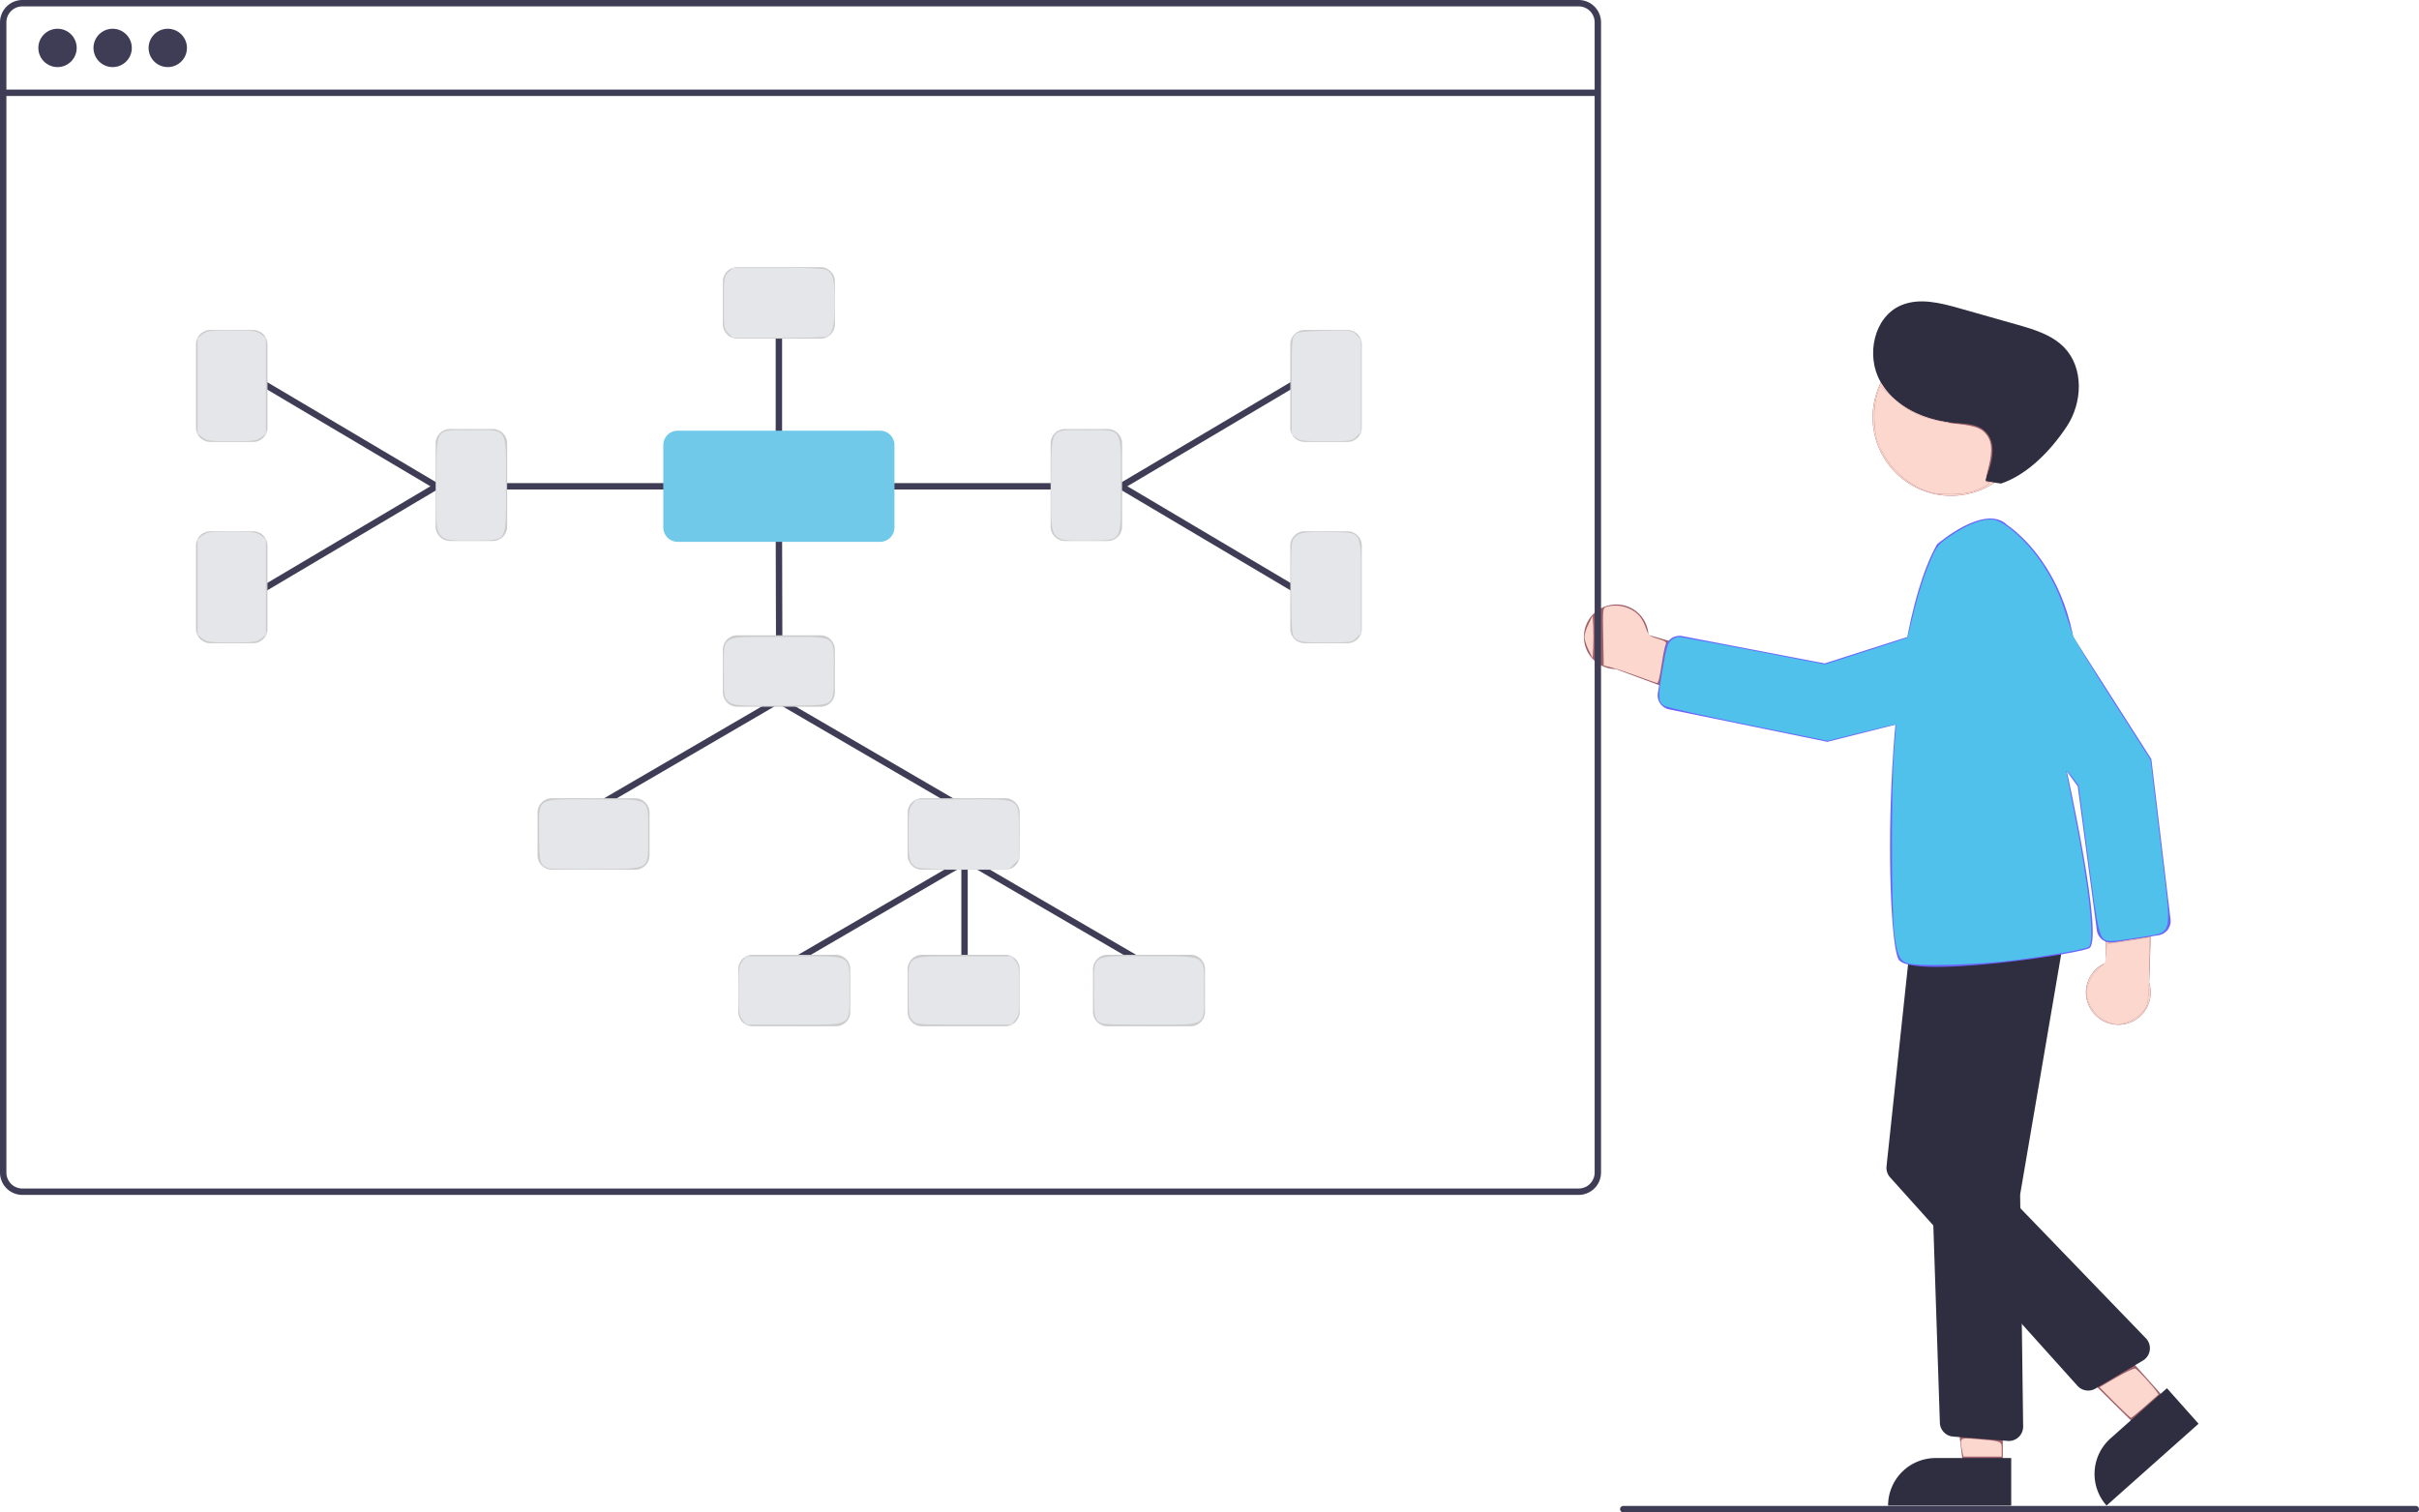 <?xml version="1.0" encoding="UTF-8" standalone="no"?>
<svg
   data-name="Layer 1"
   width="756.96"
   height="473.36"
   viewBox="0 0 756.96 473.36"
   version="1.1"
   id="svg224"
   sodipodi:docname="main_image7.svg"
   inkscape:version="1.2 (1:1.2.1+202207142221+cd75a1ee6d)"
   xmlns:inkscape="http://www.inkscape.org/namespaces/inkscape"
   xmlns:sodipodi="http://sodipodi.sourceforge.net/DTD/sodipodi-0.dtd"
   xmlns="http://www.w3.org/2000/svg"
   xmlns:svg="http://www.w3.org/2000/svg">
  <defs
     id="defs228" />
  <sodipodi:namedview
     id="namedview226"
     pagecolor="#ffffff"
     bordercolor="#000000"
     borderopacity="0.25"
     inkscape:showpageshadow="2"
     inkscape:pageopacity="0.0"
     inkscape:pagecheckerboard="0"
     inkscape:deskcolor="#d1d1d1"
     showgrid="false"
     inkscape:zoom="1"
     inkscape:cx="1053.5"
     inkscape:cy="278.5"
     inkscape:window-width="1848"
     inkscape:window-height="1016"
     inkscape:window-x="72"
     inkscape:window-y="27"
     inkscape:window-maximized="1"
     inkscape:current-layer="svg224" />
  <path
     d="M875.75,529.197a10.056,10.056,0,0,1,4.899-14.62l-1.421-35.707,15.897,9.598-1.087,32.436a10.11,10.11,0,0,1-18.287,8.292Z"
     transform="translate(-221.52 -213.32)"
     fill="#a0616a"
     id="path132" />
  <path
     d="M896.967,506.049l-14.132,2.258a4.5,4.5,0,0,1-5.17-3.851l-5.979-45.029-29.545-40.432a13.579,13.579,0,0,1,3.653-19.453l-.001-0a13.579,13.579,0,0,1,18.754,4.13l30.174,47.218,6.006,50.181a4.554,4.554,0,0,1,.013.965A4.486,4.486,0,0,1,896.967,506.049Z"
     transform="translate(-221.52 -213.32)"
     fill="#6c63ff"
     id="path134" />
  <polygon
     points="626.725 459.863 614.465 459.863 608.633 412.575 626.727 412.576 626.725 459.863"
     fill="#a0616a"
     id="polygon136" />
  <path
     d="M605.708,456.36h23.644a0,0,0,0,1,0,0v14.887a0,0,0,0,1,0,0H590.821a0,0,0,0,1,0,0v0A14.887,14.887,0,0,1,605.708,456.36Z"
     fill="#2f2e41"
     id="path138" />
  <polygon
     points="678.45 438.879 669.29 447.027 635.145 413.36 647.021 403.547 678.45 438.879"
     fill="#a0616a"
     id="polygon140" />
  <path
     d="M885.779,658.758h23.644a0,0,0,0,1,0,0v14.887a0,0,0,0,1,0,0H870.892a0,0,0,0,1,0,0v0A14.887,14.887,0,0,1,885.779,658.758Z"
     transform="translate(-439.24 546.751) rotate(-41.655)"
     fill="#2f2e41"
     id="path142" />
  <path
     d="M725.043,402.777a10.056,10.056,0,0,1,12.324,9.267l34.327,9.93-14.128,12.051L727.134,422.747a10.11,10.11,0,0,1-2.091-19.97Z"
     transform="translate(-221.52 -213.32)"
     fill="#a0616a"
     id="path144" />
  <circle
     cx="610.547"
     cy="130.628"
     r="24.561"
     fill="#a0616a"
     id="circle146" />
  <path
     d="M849.75,664.328,832.686,662.963a4.497,4.497,0,0,1-4.139-4.337l-4.763-143.833a4.489,4.489,0,0,1,3.876-4.605l34.02-4.747a4.5,4.5,0,0,1,5.058,5.214l-13.018,76.249a3.514,3.514,0,0,0-.05.635l.938,72.245a4.501,4.501,0,0,1-4.503,4.56C849.987,664.343,849.868,664.338,849.75,664.328Z"
     transform="translate(-221.52 -213.32)"
     fill="#2f2e41"
     id="path148" />
  <path
     d="M871.604,647.077l-58.619-65.238a4.504,4.504,0,0,1-1.127-3.484l7.403-69.405a4.493,4.493,0,0,1,4.774-4.013l35.976,2.398a4.5,4.5,0,0,1,3.964,5.931l-21.555,63.768a3.487,3.487,0,0,0,.797,3.551l49.793,51.604a4.5,4.5,0,0,1-.949,6.999l-14.819,8.757a4.51,4.51,0,0,1-5.636-.866Z"
     transform="translate(-221.52 -213.32)"
     fill="#2f2e41"
     id="path150" />
  <path
     d="M827.665,383.68s15-13,22-6c0,0,32.5,20.5,18.5,76.5,0,0,12,54,7,56s-55.5,9.5-59.5,3.5S809.665,415.68,827.665,383.68Z"
     transform="translate(-221.52 -213.32)"
     fill="#6c63ff"
     id="path152" />
  <path
     d="M740.303,430.22l2.322-14.122a4.5,4.5,0,0,1,5.287-3.689l44.613,8.551L840.219,405.699a13.579,13.579,0,0,1,17.303,9.61l0-.001a13.579,13.579,0,0,1-9.842,16.489l-54.332,13.714-49.509-10.153a4.554,4.554,0,0,1-.92-.292A4.486,4.486,0,0,1,740.303,430.22Z"
     transform="translate(-221.52 -213.32)"
     fill="#6c63ff"
     id="path154" />
  <path
     d="M842.606,363.871c2.244-5.195,4.144-12.113-.161-15.785-2.497-2.13-6.094-2.135-9.365-2.4-9.217-.747-18.706-4.988-23.211-13.064s-1.989-20.084,6.51-23.728c5.729-2.456,12.297-.783,18.294.918l18.006,5.106c5.35,1.517,10.967,3.19,14.819,7.201,6.143,6.397,5.684,17.212.805,24.618S856.077,361.868,847.665,364.68Z"
     transform="translate(-221.52 -213.32)"
     fill="#2f2e41"
     id="path156" />
  <path
     d="M977.48,686.68h-248a1,1,0,0,1,0-2h248a1,1,0,0,1,0,2Z"
     transform="translate(-221.52 -213.32)"
     fill="#3f3d56"
     id="path158" />
  <path
     d="M715.52,213.32h-487a7.008,7.008,0,0,0-7,7v360a7.008,7.008,0,0,0,7,7h487a7.008,7.008,0,0,0,7-7v-360A7.008,7.008,0,0,0,715.52,213.32Zm5,367a5.002,5.002,0,0,1-5,5h-487a5.002,5.002,0,0,1-5-5v-360a5.002,5.002,0,0,1,5-5h487a5.002,5.002,0,0,1,5,5Z"
     transform="translate(-221.52 -213.32)"
     fill="#3f3d56"
     id="path160" />
  <rect
     x="1"
     y="28.04"
     width="499"
     height="2"
     fill="#3f3d56"
     id="rect162" />
  <circle
     cx="18"
     cy="15"
     r="6"
     fill="#3f3d56"
     id="circle164" />
  <circle
     cx="35.25"
     cy="15"
     r="6"
     fill="#3f3d56"
     id="circle166" />
  <circle
     cx="52.5"
     cy="15"
     r="6"
     fill="#3f3d56"
     id="circle168" />
  <path
     d="M523.343,524.625a1,1,0,0,1-1-1v-41a1,1,0,0,1,2,0v41A1,1,0,0,1,523.343,524.625Z"
     transform="translate(-221.52 -213.32)"
     fill="#3f3d56"
     id="path170" />
  <path
     d="M521.972,466.625a.995.995,0,0,1-.502-.136l-56.815-33.104a1,1,0,0,1,1.007-1.729l56.815,33.104a1,1,0,0,1-.504,1.864Z"
     transform="translate(-221.52 -213.32)"
     fill="#3f3d56"
     id="path172" />
  <path
     d="M408.344,466.625a1,1,0,0,1-.504-1.864l56.815-33.104A1,1,0,0,1,465.661,433.385l-56.815,33.104A.999.999,0,0,1,408.344,466.625Z"
     transform="translate(-221.52 -213.32)"
     fill="#3f3d56"
     id="path174" />
  <path
     d="M580.972,516.625a.995.995,0,0,1-.502-.136l-56.815-33.104a1,1,0,0,1,1.007-1.729l56.815,33.104a1,1,0,0,1-.504,1.864Z"
     transform="translate(-221.52 -213.32)"
     fill="#3f3d56"
     id="path176" />
  <path
     d="M467.344,516.625a1,1,0,0,1-.504-1.864l56.815-33.104A1,1,0,0,1,524.661,483.385l-56.815,33.104A.999.999,0,0,1,467.344,516.625Z"
     transform="translate(-221.52 -213.32)"
     fill="#3f3d56"
     id="path178" />
  <path
     d="M465.343,415.625a1.0 1,0,0,1-1-.998L464.25,378.24a1.0 1,0,0,1,.998-1.002h.002a1.0 1,0,0,1,1,.998l.093,36.387a1.0 1,0,0,1-.998,1.002Z"
     transform="translate(-221.52 -213.32)"
     fill="#3f3d56"
     id="path180" />
  <path
     d="M478.276,434.541h-26.052a4.505,4.505,0,0,1-4.5-4.5V416.659a4.505,4.505,0,0,1,4.5-4.5h26.052a4.505,4.505,0,0,1,4.5,4.5v13.381A4.505,4.505,0,0,1,478.276,434.541Z"
     transform="translate(-221.52 -213.32)"
     fill="#ccc"
     id="path182" />
  <path
     d="M435.158,366.521H379.724a1,1,0,0,1,0-2h55.433a1,1,0,0,1,0,2Z"
     transform="translate(-221.52 -213.32)"
     fill="#3f3d56"
     id="path184" />
  <path
     d="M465.25,352.238a1,1,0,0,1-1-1v-34.613a1,1,0,0,1,2,0v34.613A1,1,0,0,1,465.25,352.238Z"
     transform="translate(-221.52 -213.32)"
     fill="#3f3d56"
     id="path186" />
  <path
     d="M358.157,366.521a.996.996,0,0,1-.509-.14l-53.815-31.896a1,1,0,0,1,1.02-1.721l53.815,31.896a1,1,0,0,1-.511,1.86Z"
     transform="translate(-221.52 -213.32)"
     fill="#3f3d56"
     id="path188" />
  <path
     d="M304.344,398.417a1,1,0,0,1-.511-1.86l53.815-31.896a1,1,0,0,1,1.02,1.721l-53.815,31.896A.996.996,0,0,1,304.344,398.417Z"
     transform="translate(-221.52 -213.32)"
     fill="#3f3d56"
     id="path190" />
  <path
     d="M375.724,382.651H362.343a4.505,4.505,0,0,1-4.5-4.5V352.099a4.505,4.505,0,0,1,4.5-4.5h13.381a4.505,4.505,0,0,1,4.5,4.5v26.052A4.505,4.505,0,0,1,375.724,382.651Z"
     transform="translate(-221.52 -213.32)"
     fill="#ccc"
     id="path192" />
  <path
     d="M478.276,319.316h-26.052a4.505,4.505,0,0,1-4.5-4.5V301.434a4.505,4.505,0,0,1,4.5-4.5h26.052a4.505,4.505,0,0,1,4.5,4.5v13.382A4.505,4.505,0,0,1,478.276,319.316Z"
     transform="translate(-221.52 -213.32)"
     fill="#ccc"
     id="path194" />
  <path
     d="M300.724,351.651H287.343a4.505,4.505,0,0,1-4.5-4.5V321.099a4.505,4.505,0,0,1,4.5-4.5h13.381a4.505,4.505,0,0,1,4.5,4.5v26.052A4.505,4.505,0,0,1,300.724,351.651Z"
     transform="translate(-221.52 -213.32)"
     fill="#ccc"
     id="path196" />
  <path
     d="M300.724,414.651H287.343a4.505,4.505,0,0,1-4.5-4.5V384.099a4.505,4.505,0,0,1,4.5-4.5h13.381a4.505,4.505,0,0,1,4.5,4.5v26.052A4.505,4.505,0,0,1,300.724,414.651Z"
     transform="translate(-221.52 -213.32)"
     fill="#ccc"
     id="path198" />
  <path
     d="M550.776,366.521H495.343a1,1,0,0,1,0-2h55.434a1,1,0,0,1,0,2Z"
     transform="translate(-221.52 -213.32)"
     fill="#3f3d56"
     id="path200" />
  <path
     d="M572.344,366.521a1,1,0,0,1-.511-1.86l53.815-31.896a1,1,0,1,1,1.02,1.721l-53.815,31.896A.995.995,0,0,1,572.344,366.521Z"
     transform="translate(-221.52 -213.32)"
     fill="#3f3d56"
     id="path202" />
  <path
     d="M626.157,398.417a.995.995,0,0,1-.509-.14l-53.815-31.896a1,1,0,1,1,1.02-1.721l53.815,31.896a1,1,0,0,1-.511,1.86Z"
     transform="translate(-221.52 -213.32)"
     fill="#3f3d56"
     id="path204" />
  <path
     d="M568.158,382.651H554.776a4.505,4.505,0,0,1-4.5-4.5V352.099a4.505,4.505,0,0,1,4.5-4.5h13.381a4.505,4.505,0,0,1,4.5,4.5v26.052A4.505,4.505,0,0,1,568.158,382.651Z"
     transform="translate(-221.52 -213.32)"
     fill="#ccc"
     id="path206" />
  <path
     d="M643.158,351.651H629.776a4.505,4.505,0,0,1-4.5-4.5V321.099a4.505,4.505,0,0,1,4.5-4.5h13.381a4.505,4.505,0,0,1,4.5,4.5v26.052A4.505,4.505,0,0,1,643.158,351.651Z"
     transform="translate(-221.52 -213.32)"
     fill="#ccc"
     id="path208" />
  <path
     d="M643.158,414.651H629.776a4.505,4.505,0,0,1-4.5-4.5V384.099a4.505,4.505,0,0,1,4.5-4.5h13.381a4.505,4.505,0,0,1,4.5,4.5v26.052A4.505,4.505,0,0,1,643.158,414.651Z"
     transform="translate(-221.52 -213.32)"
     fill="#ccc"
     id="path210" />
  <path
     d="M420.276,485.541h-26.052a4.505,4.505,0,0,1-4.5-4.5V467.659a4.505,4.505,0,0,1,4.5-4.5h26.052a4.505,4.505,0,0,1,4.5,4.5v13.381A4.505,4.505,0,0,1,420.276,485.541Z"
     transform="translate(-221.52 -213.32)"
     fill="#ccc"
     id="path212" />
  <path
     d="M536.091,485.541h-26.052a4.505,4.505,0,0,1-4.5-4.5V467.659a4.505,4.505,0,0,1,4.5-4.5h26.052a4.505,4.505,0,0,1,4.5,4.5v13.381A4.505,4.505,0,0,1,536.091,485.541Z"
     transform="translate(-221.52 -213.32)"
     fill="#ccc"
     id="path214" />
  <path
     d="M483.091,534.541h-26.052a4.505,4.505,0,0,1-4.5-4.5V516.659a4.505,4.505,0,0,1,4.5-4.5h26.052a4.505,4.505,0,0,1,4.5,4.5v13.381A4.505,4.505,0,0,1,483.091,534.541Z"
     transform="translate(-221.52 -213.32)"
     fill="#ccc"
     id="path216" />
  <path
     d="M594.091,534.541h-26.052a4.505,4.505,0,0,1-4.5-4.5V516.659a4.505,4.505,0,0,1,4.5-4.5h26.052a4.505,4.505,0,0,1,4.5,4.5v13.381A4.505,4.505,0,0,1,594.091,534.541Z"
     transform="translate(-221.52 -213.32)"
     fill="#ccc"
     id="path218" />
  <path
     d="M536.091,534.541h-26.052a4.505,4.505,0,0,1-4.5-4.5V516.659a4.505,4.505,0,0,1,4.5-4.5h26.052a4.505,4.505,0,0,1,4.5,4.5v13.381A4.505,4.505,0,0,1,536.091,534.541Z"
     transform="translate(-221.52 -213.32)"
     fill="#ccc"
     id="path220" />
  <path
     d="M496.919,382.917H433.581a4.505,4.505,0,0,1-4.5-4.5v-25.792a4.505,4.505,0,0,1,4.5-4.5h63.338a4.505,4.505,0,0,1,4.5,4.5v25.792A4.505,4.505,0,0,1,496.919,382.917Z"
     transform="translate(-221.52 -213.32)"
     fill="#71c9ea"
     id="path222" />
  <path
     style="fill:#4fc1ea;stroke-width:0.578;fill-opacity:1"
     d="m 596.908,301.493 c -2.594,-0.941 -3.212,-2.346 -4.133,-9.399 -0.968,-7.407 -0.988,-46.623 -0.03,-57.448 0.378,-4.265 0.617,-7.824 0.531,-7.909 -0.085,-0.085 -4.927,1.039 -10.759,2.499 l -10.604,2.654 -24.92,-5.071 c -13.706,-2.789 -25.501,-5.433 -26.211,-5.875 -1.953,-1.217 -2.02,-2.685 -0.519,-11.446 1.141,-6.66 1.604,-8.237 2.67,-9.101 0.71,-0.575 1.763,-1.045 2.34,-1.045 0.578,0 11.116,1.935 23.419,4.301 l 22.369,4.301 12.776,-4.079 c 7.027,-2.244 12.867,-4.162 12.978,-4.262 0.111,-0.101 0.832,-2.866 1.602,-6.144 1.761,-7.5 3.811,-13.897 6.08,-18.97 1.492,-3.336 2.275,-4.306 5.031,-6.23 6.601,-4.607 12.206,-6.533 15.437,-5.305 2.798,1.064 7.52,5.05 10.953,9.246 4.566,5.581 7.87,11.669 10.085,18.584 1.05,3.277 2.221,6.869 2.601,7.981 0.381,1.112 6.016,10.343 12.523,20.513 l 11.831,18.491 3.056,25.642 c 3.713,31.154 4.404,28.041 -6.653,29.983 -4.099,0.72 -8.208,1.24 -9.13,1.156 -3.293,-0.301 -3.53,-1.205 -6.782,-25.867 l -3.01,-22.824 -1.922,-2.539 c -1.057,-1.396 -1.922,-2.288 -1.922,-1.982 0,0.307 1.023,5.635 2.273,11.842 4.866,24.156 6.794,41.905 4.694,43.214 -1.205,0.751 -12.166,2.719 -22.858,4.104 -11.503,1.49 -30.853,2.054 -33.796,0.986 z"
     id="path403" />
  <path
     style="fill:#e4e6e9;fill-opacity:1;stroke-width:0.578"
     d="m 331.687,168.586 c -2.75,-1.436 -2.926,-2.561 -2.763,-17.679 0.189,-17.582 -0.704,-16.272 11.093,-16.272 11.55,0 10.727,-1.317 10.727,17.164 0,18.463 0.746,17.156 -9.915,17.377 -5.461,0.113 -8.127,-0.059 -9.142,-0.589 z"
     id="path2603" />
  <path
     style="fill:#e4e6e9;fill-opacity:1;stroke-width:0.578"
     d="m 405.558,199.982 c -1.356,-1.097 -1.365,-1.184 -1.538,-15.121 -0.119,-9.535 0.036,-14.524 0.483,-15.604 1.028,-2.482 3.028,-2.958 11.534,-2.744 10.554,0.265 9.826,-1.018 9.826,17.328 v 14.408 l -1.418,1.418 c -1.37,1.37 -1.692,1.418 -9.47,1.418 -7.064,0 -8.219,-0.135 -9.416,-1.104 z"
     id="path2674" />
  <path
     style="fill:#e4e6e9;fill-opacity:1;stroke-width:0.578"
     d="m 405.558,136.997 -1.364,-1.105 v -15.054 c 0,-13.672 0.095,-15.149 1.03,-16.086 0.874,-0.876 2.294,-1.06 9.374,-1.219 8.267,-0.185 8.357,-0.173 9.804,1.274 l 1.461,1.461 v 14.498 14.498 l -1.418,1.418 c -1.37,1.37 -1.692,1.418 -9.47,1.418 -7.067,0 -8.219,-0.135 -9.416,-1.105 z"
     id="path2676" />
  <path
     style="fill:#e4e6e9;fill-opacity:1;stroke-width:0.578"
     d="m 227.929,104.325 c -1.372,-1.372 -1.418,-1.686 -1.418,-9.561 0,-7.874 0.047,-8.189 1.418,-9.56 l 1.418,-1.418 h 13.867 c 8.932,0 14.368,0.228 15.275,0.642 2.197,1.001 2.691,2.91 2.691,10.393 0,7.194 -0.649,9.805 -2.626,10.564 -0.514,0.197 -7.297,0.359 -15.071,0.359 H 229.347 Z"
     id="path2678" />
  <path
     style="fill:#e4e6e9;fill-opacity:1;stroke-width:0.578"
     d="m 139.269,168.586 c -2.75,-1.436 -2.926,-2.561 -2.763,-17.679 0.189,-17.582 -0.704,-16.272 11.093,-16.272 11.55,0 10.727,-1.317 10.727,17.164 0,18.463 0.746,17.156 -9.915,17.377 -5.461,0.113 -8.127,-0.059 -9.142,-0.589 z"
     id="path2680" />
  <path
     style="fill:#e4e6e9;fill-opacity:1;stroke-width:0.578"
     d="m 63.351,199.888 -1.523,-1.198 v -14.94 -14.94 l 1.523,-1.198 c 1.366,-1.075 2.308,-1.198 9.167,-1.198 6.859,0 7.801,0.123 9.167,1.198 l 1.523,1.198 v 14.94 14.94 l -1.523,1.198 c -1.366,1.075 -2.308,1.198 -9.167,1.198 -6.859,0 -7.801,-0.123 -9.167,-1.198 z"
     id="path2682" />
  <path
     style="fill:#e4e6e9;fill-opacity:1;stroke-width:0.578"
     d="m 63.351,136.904 -1.523,-1.198 v -14.94 -14.94 l 1.523,-1.198 c 1.366,-1.075 2.308,-1.198 9.167,-1.198 6.859,0 7.801,0.123 9.167,1.198 l 1.523,1.198 v 14.94 14.94 l -1.523,1.198 c -1.366,1.075 -2.308,1.198 -9.167,1.198 -6.859,0 -7.801,-0.123 -9.167,-1.198 z"
     id="path2684" />
  <path
     style="fill:#e4e6e9;fill-opacity:1;stroke-width:0.578"
     d="m 171.616,271.764 c -2.718,-1.045 -2.889,-1.676 -2.889,-10.673 0,-11.848 -1.492,-10.889 16.945,-10.889 18.481,0 17.147,-0.841 17.147,10.808 0,11.71 1.301,10.833 -16.272,10.975 -7.735,0.062 -14.454,-0.036 -14.931,-0.22 z"
     id="path2686" />
  <path
     style="fill:#e4e6e9;fill-opacity:1;stroke-width:0.578"
     d="m 233.742,220.85 c -3.763,-0.14 -4.855,-0.398 -5.923,-1.401 -1.24,-1.165 -1.309,-1.658 -1.309,-9.399 0,-11.592 -1.442,-10.698 17.268,-10.698 18.612,0 17.113,-0.936 17.113,10.69 0,11.26 0.763,10.592 -12.346,10.81 -5.604,0.093 -12.266,0.092 -14.803,-0.002 z"
     id="path2688" />
  <path
     style="fill:#e4e6e9;fill-opacity:1;stroke-width:0.578"
     d="m 286.894,271.492 c -2.384,-1.304 -2.6,-2.164 -2.6,-10.344 0,-7.119 0.119,-8.052 1.198,-9.424 l 1.198,-1.523 h 14.629 c 18.686,0 17.287,-0.825 17.545,10.349 l 0.188,8.143 -1.733,1.733 -1.733,1.733 -13.768,-0.018 c -8.844,-0.011 -14.181,-0.244 -14.924,-0.65 z"
     id="path2690" />
  <path
     style="fill:#e4e6e9;fill-opacity:1;stroke-width:0.578"
     d="m 232.331,319.174 c -1.075,-1.366 -1.198,-2.308 -1.198,-9.167 0,-6.859 0.123,-7.801 1.198,-9.167 l 1.198,-1.522 h 14.881 c 18.762,0 17.394,-0.847 17.394,10.771 0,11.428 1.349,10.609 -17.475,10.609 h -14.8 z"
     id="path2692" />
  <path
     style="fill:#e4e6e9;fill-opacity:1;stroke-width:0.578"
     d="m 285.55,319.36 c -1.167,-1.242 -1.256,-1.916 -1.256,-9.434 0,-11.428 -1.349,-10.609 17.475,-10.609 h 14.8 l 1.198,1.522 c 1.075,1.366 1.198,2.308 1.198,9.167 0,6.859 -0.123,7.801 -1.198,9.167 l -1.198,1.522 h -14.881 c -14.808,0 -14.887,-0.007 -16.137,-1.337 z"
     id="path2694" />
  <path
     style="fill:#e4e6e9;fill-opacity:1;stroke-width:0.578"
     d="m 343.466,319.481 c -0.975,-1.077 -1.101,-2.165 -1.101,-9.518 0,-11.605 -1.433,-10.709 17.059,-10.666 18.681,0.043 17.322,-0.805 17.322,10.812 0,11.512 1.502,10.589 -17.245,10.589 -14.449,0 -14.97,-0.04 -16.035,-1.216 z"
     id="path2696" />
  <path
     style="fill:#fbd7ce;fill-opacity:1;stroke-width:0.578"
     d="m 604.844,154.269 c -7.721,-1.951 -14.588,-8.322 -17.223,-15.978 -1.404,-4.08 -1.492,-11.028 -0.19,-14.85 l 0.931,-2.733 3.564,3.422 c 5.416,5.201 11.075,7.607 19.998,8.504 5.469,0.55 7.711,1.234 9.188,2.806 2.17,2.31 2.519,5.356 1.204,10.5 -0.63,2.465 -1.146,4.551 -1.146,4.636 0,0.085 0.455,0.263 1.011,0.396 0.675,0.162 -0.111,0.774 -2.366,1.843 -2.63,1.247 -4.42,1.646 -8.09,1.802 -2.592,0.11 -5.689,-0.046 -6.882,-0.348 z"
     id="path4876" />
  <path
     style="fill:#fbd7ce;fill-opacity:1;stroke-width:0.578"
     d="m 602.39,153.132 c -6.091,-2.431 -11.887,-8.295 -14.161,-14.33 -1.323,-3.511 -1.583,-11.551 -0.491,-15.196 l 0.661,-2.206 3.528,3.168 c 5.874,5.274 9.318,6.608 22.808,8.836 4.497,0.743 6.257,1.832 7.431,4.598 0.823,1.939 0.814,2.556 -0.102,7.146 -0.552,2.763 -0.839,5.288 -0.64,5.612 0.2,0.323 -0.751,1.169 -2.113,1.879 -3.586,1.87 -12.8,2.138 -16.922,0.493 z"
     id="path4947" />
  <path
     style="fill:#fbd7ce;fill-opacity:1;stroke-width:0.578"
     d="m 512.537,211.677 c -3.019,-1.125 -6.66,-2.343 -8.09,-2.707 l -2.6,-0.662 -0.159,-9.03 c -0.158,-8.966 -0.149,-9.032 1.156,-9.382 2.453,-0.657 5.109,-0.372 7.396,0.795 2.491,1.271 3.772,2.89 4.913,6.209 0.652,1.897 1.1,2.268 3.654,3.028 2.28,0.679 2.81,1.055 2.446,1.734 -0.256,0.477 -0.778,2.947 -1.161,5.489 -0.812,5.395 -1.131,6.659 -1.671,6.607 -0.217,-0.021 -2.865,-0.958 -5.884,-2.083 z"
     id="path12290" />
  <path
     style="fill:#fbd7ce;fill-opacity:1;stroke-width:0.578"
     d="m 497.084,203.397 c -0.703,-1.43 -1.279,-3.25 -1.279,-4.045 0,-0.795 0.575,-2.615 1.279,-4.045 l 1.279,-2.6 0.182,3.323 c 0.1,1.827 0.1,4.818 0,6.645 l -0.182,3.323 z"
     id="path12294" />
  <path
     style="fill:#fbd7ce;fill-opacity:1;stroke-width:0.578"
     d="m 661.742,438.988 -4.763,-4.787 5.247,-3.06 c 2.886,-1.683 5.576,-2.934 5.978,-2.78 0.875,0.336 7.546,7.845 7.22,8.129 -0.125,0.109 -2.037,1.793 -4.25,3.742 -2.212,1.949 -4.168,3.544 -4.346,3.544 -0.178,0 -2.467,-2.154 -5.087,-4.787 z"
     id="path12296" />
  <path
     style="fill:#fbd7ce;fill-opacity:1;stroke-width:0.578"
     d="m 614.019,454.104 c -0.826,-4.13 -0.848,-4.11 4.117,-3.71 8.35,0.673 8.234,0.628 8.234,3.231 v 2.285 h -5.995 -5.995 z"
     id="path12298" />
  <path
     style="fill:#fbd7ce;fill-opacity:1;stroke-width:0.578"
     d="m 660.342,320.126 c -4.02,-1.212 -7.349,-5.499 -7.379,-9.503 -0.019,-2.553 2.196,-6.607 4.386,-8.025 1.781,-1.153 1.944,-1.502 1.951,-4.176 l 0.007,-2.918 4.95,-0.716 c 2.722,-0.394 5.715,-0.869 6.65,-1.056 l 1.701,-0.34 -0.075,9.752 c -0.048,6.279 -0.331,10.379 -0.793,11.512 -0.932,2.282 -3.814,4.683 -6.528,5.437 -2.445,0.679 -2.718,0.681 -4.87,0.032 z"
     id="path12300" />
  <path
     style="fill:#fbd7ce;fill-opacity:1;stroke-width:0.578"
     d="m 658.078,318.464 c -4.553,-2.887 -5.814,-7.931 -3.129,-12.513 0.781,-1.334 2.082,-2.857 2.889,-3.387 1.244,-0.815 1.468,-1.397 1.468,-3.812 0,-2.766 0.055,-2.859 1.878,-3.162 1.033,-0.172 3.959,-0.654 6.502,-1.072 l 4.624,-0.759 -0.161,8.702 c -0.089,4.786 -0.291,9.521 -0.45,10.522 -0.383,2.413 -2.175,4.601 -4.912,5.998 -3.118,1.591 -5.62,1.443 -8.709,-0.516 z"
     id="path12302" />
  <path
     style="fill:#fbd7ce;fill-opacity:1;stroke-width:0.578"
     d=""
     id="path12304" />
  <path
     style="fill:#fbd7ce;fill-opacity:1;stroke-width:0.578"
     d="m 659.885,319.695 c -3.574,-1.374 -6.356,-5.377 -6.356,-9.146 0,-2.551 2.179,-6.588 4.31,-7.984 1.244,-0.815 1.468,-1.397 1.468,-3.812 0,-3.233 -0.839,-2.809 8.405,-4.252 l 4.65,-0.726 -0.192,8.694 c -0.232,10.541 -0.425,11.908 -1.955,13.852 -2.281,2.9 -7.301,4.539 -10.331,3.374 z"
     id="path12306" />
  <path
     style="fill:#fbd7ce;fill-opacity:1;stroke-width:0.578"
     d="m 658.833,319.18 c -2.859,-1.458 -4.855,-4.416 -5.167,-7.657 -0.311,-3.235 0.687,-5.557 3.67,-8.54 1.648,-1.648 1.971,-2.389 1.971,-4.526 0,-2.889 -0.781,-2.523 8.46,-3.966 l 4.704,-0.735 -0.299,9.57 c -0.178,5.694 -0.595,10.299 -1.031,11.371 -1.747,4.296 -8.12,6.617 -12.308,4.482 z"
     id="path12308" />
  <path
     style="fill:#fbd7ce;fill-opacity:1;stroke-width:0.578"
     d="m 658.833,319.18 c -2.885,-1.471 -4.855,-4.413 -5.173,-7.726 -0.224,-2.331 -4.3e-4,-3.302 1.252,-5.438 0.838,-1.43 2.077,-2.988 2.753,-3.461 0.891,-0.624 1.306,-1.666 1.51,-3.79 0.315,-3.283 -0.158,-3.009 7.067,-4.087 2.384,-0.356 4.786,-0.774 5.34,-0.93 0.937,-0.264 0.982,0.378 0.647,9.433 -0.208,5.634 -0.666,10.473 -1.089,11.518 -1.74,4.295 -8.117,6.618 -12.305,4.482 z"
     id="path12310" />
  <path
     style="fill:#fbd7ce;fill-opacity:1;stroke-width:0.072"
     d="m 661.582,320.442 c -2.291,-0.572 -3.927,-1.468 -5.416,-2.963 -1.963,-1.972 -3.143,-4.529 -3.143,-6.81 0,-0.398 0.049,-0.959 0.11,-1.247 0.379,-1.802 1.492,-3.975 2.825,-5.514 0.446,-0.515 0.94,-0.931 2.02,-1.702 0.831,-0.593 1.231,-2.146 1.319,-5.125 l 0.046,-1.55 3.133,-0.451 c 4.227,-0.609 7.066,-1.056 8.698,-1.37 0.747,-0.144 1.368,-0.249 1.38,-0.234 0.052,0.061 -0.1,13.262 -0.171,14.917 -0.134,3.108 -0.357,5.261 -0.631,6.092 -0.259,0.786 -0.951,1.791 -1.864,2.707 -1.515,1.52 -3.145,2.452 -5.31,3.035 -1.169,0.315 -2.276,0.394 -2.997,0.214 z"
     id="path12312" />
  <path
     style="fill:#fbd7ce;fill-opacity:1;stroke-width:0.072"
     d="m 661.762,320.659 c -0.06,-0.012 -0.352,-0.06 -0.65,-0.108 -2.267,-0.363 -4.658,-1.789 -6.097,-3.637 -1.495,-1.92 -2.209,-3.954 -2.209,-6.293 0,-3.584 1.809,-6.757 4.92,-8.628 0.333,-0.2 0.63,-0.364 0.66,-0.364 0.167,-4.2e-4 -0.218,0.357 -0.868,0.806 -1.407,0.973 -2.656,2.522 -3.545,4.396 -1.145,2.413 -1.308,4.094 -0.613,6.313 0.832,2.657 3.19,5.345 5.734,6.535 0.647,0.303 1.971,0.729 2.725,0.877 0.884,0.174 2.464,-0.073 4.002,-0.626 2.756,-0.99 5.538,-3.599 6.082,-5.703 0.217,-0.839 0.424,-2.961 0.539,-5.519 l 0.051,-1.12 0.157,0.65 c 0.573,2.373 0.315,4.721 -0.753,6.862 -1.463,2.93 -4.162,4.934 -7.383,5.482 -0.591,0.1 -2.376,0.151 -2.75,0.078 z"
     id="path12314" />
  <path
     style="fill:#fbd7ce;fill-opacity:1;stroke-width:0.072"
     d="m 672.621,298.252 c 0.011,-4.275 -8.7e-4,-4.857 -0.096,-4.857 -0.06,3.5e-4 -0.677,0.112 -1.372,0.248 -1.392,0.272 -5.636,0.937 -9.389,1.471 l -2.419,0.344 -0.051,0.287 c -0.028,0.158 -0.053,0.661 -0.056,1.117 -0.005,0.962 -0.08,2.043 -0.137,1.986 -0.022,-0.022 -0.074,-0.949 -0.116,-2.061 -0.068,-1.788 -0.064,-2.017 0.032,-1.98 0.346,0.134 1.049,0.247 1.539,0.248 0.378,7.1e-4 2.505,-0.309 6.455,-0.941 3.24,-0.518 5.905,-0.929 5.922,-0.912 0.017,0.017 -0.05,2.253 -0.147,4.969 l -0.178,4.939 z"
     id="path12316" />
  <path
     style="fill:#fbd7ce;fill-opacity:1;stroke-width:0.204"
     d=""
     id="path12318" />
  <path
     style="fill:#fbd7ce;fill-opacity:1;stroke-width:0.204"
     d="m 607.368,154.415 c -1.888,-0.108 -2.71,-0.262 -4.188,-0.783 -5.952,-2.102 -11.216,-6.687 -14.074,-12.259 -1.802,-3.514 -2.429,-6.333 -2.431,-10.93 -0.002,-3.434 0.206,-4.865 1.107,-7.609 l 0.62,-1.889 2.486,2.35 c 3.185,3.011 5.226,4.536 7.9,5.904 3.66,1.872 7.386,2.859 13.586,3.599 5.74,0.685 7.715,1.417 9.184,3.405 1.108,1.5 1.406,2.769 1.282,5.459 -0.076,1.654 -0.303,3.052 -0.842,5.187 -0.889,3.525 -0.907,3.866 -0.226,4.125 0.281,0.107 0.511,0.238 0.511,0.291 0,0.216 -2.724,1.601 -4.232,2.151 -2.584,0.943 -6.024,1.265 -10.682,0.999 z"
     id="path12320" />
  <path
     style="fill:#fbd7ce;fill-opacity:1;stroke-width:0.204"
     d=""
     id="path12324" />
  <path
     style="fill:#fbd7ce;fill-opacity:1;stroke-width:0.051"
     d="m 609.181,155.128 c -1.602,-0.127 -2.702,-0.28 -3.856,-0.534 -2.01,-0.443 -3.708,-1.038 -5.593,-1.961 -4.827,-2.363 -8.721,-6.236 -11.153,-11.095 -1.195,-2.387 -2.048,-5.221 -2.379,-7.905 -0.365,-2.957 -0.182,-6.034 0.527,-8.861 l 0.186,-0.741 0.157,-0.015 0.157,-0.015 -0.12,0.475 c -0.978,3.856 -0.773,10.01 0.454,13.703 0.765,2.301 2.043,4.696 3.637,6.817 1.406,1.871 3.445,3.892 5.346,5.3 2.289,1.695 4.951,3.034 7.504,3.774 1.606,0.465 2.566,0.555 5.925,0.555 2.642,0 3.404,-0.04 4.943,-0.259 1.907,-0.271 3.437,-0.782 5.578,-1.862 1.557,-0.785 2.149,-1.248 1.877,-1.467 -0.035,-0.028 -0.265,-0.112 -0.511,-0.187 -0.246,-0.074 -0.447,-0.16 -0.447,-0.19 0,-0.03 0.029,-0.044 0.064,-0.031 0.035,0.013 0.633,0.113 1.328,0.221 0.695,0.108 1.264,0.21 1.264,0.225 0,0.015 -0.19,0.147 -0.421,0.293 -3.991,2.508 -8.592,3.823 -13.241,3.785 -0.562,-0.005 -1.113,-0.016 -1.226,-0.025 z"
     id="path12326" />
  <path
     style="fill:#fbd7ce;fill-opacity:1;stroke-width:0.018"
     d="m 609.36,132.313 c -2.699,-0.412 -4.674,-0.87 -6.717,-1.558 -3.573,-1.203 -6.643,-2.999 -9.606,-5.618 -0.495,-0.438 -0.747,-0.675 -2.736,-2.584 -1.053,-1.01 -1.922,-1.838 -1.932,-1.84 -0.023,-0.005 -1.003,2.868 -1.119,3.279 -4.2e-4,0.001 -0.079,0.008 -0.176,0.016 l -0.175,0.013 0.081,-0.277 c 0.355,-1.219 0.826,-2.454 1.388,-3.645 0.096,-0.204 0.18,-0.376 0.187,-0.383 0.007,-0.007 0.089,0.115 0.183,0.271 0.403,0.668 0.995,1.515 1.517,2.169 2.364,2.961 5.546,5.385 9.408,7.166 2.694,1.242 5.69,2.152 8.785,2.667 0.31,0.052 1.233,0.191 1.265,0.191 0.005,0 0.008,0.041 0.008,0.09 0,0.108 0.031,0.104 -0.361,0.044 z"
     id="path12328" />
  <path
     style="fill:#fbd7ce;fill-opacity:1;stroke-width:0.004"
     d="m 587.972,140.296 c -0.673,-1.574 -1.168,-3.167 -1.503,-4.835 -0.019,-0.095 -0.035,-0.175 -0.035,-0.177 0,-0.002 0.006,-0.003 0.014,-0.002 l 0.014,0.001 0.025,0.121 c 0.35,1.72 0.867,3.378 1.546,4.962 0.027,0.063 0.049,0.115 0.049,0.116 0,8.3e-4 -0.007,0.002 -0.015,0.002 h -0.015 z"
     id="path12330" />
  <path
     style="fill:#fbd7ce;fill-opacity:1;stroke-width:0.004"
     d="m 588.469,140.397 c -0.315,-0.684 -0.592,-1.374 -0.842,-2.099 -0.257,-0.744 -0.478,-1.613 -0.655,-2.576 -0.024,-0.129 -0.076,-0.432 -0.076,-0.438 0,-0.002 1.287,-0.003 2.859,-0.003 h 2.859 v 2.602 2.602 h -2.052 -2.052 z"
     id="path12332" />
  <path
     style="fill:#fbd7ce;fill-opacity:1;stroke-width:0.004"
     d=""
     id="path12334" />
  <path
     style="fill:#fbd7ce;fill-opacity:1;stroke-width:0.004"
     d=""
     id="path12336" />
  <path
     style="fill:#fbd7ce;fill-opacity:1;stroke-width:0.004"
     d="m 588.473,140.46 c -0.374,-0.814 -0.643,-1.484 -0.89,-2.22 -0.286,-0.85 -0.508,-1.772 -0.694,-2.883 -0.012,-0.069 -0.012,-0.076 -0.004,-0.076 0.003,0 0.006,10e-4 0.006,0.003 0,0.007 0.053,0.313 0.08,0.46 0.14,0.766 0.321,1.513 0.52,2.154 0.224,0.721 0.586,1.653 0.947,2.441 0.024,0.053 0.049,0.107 0.055,0.12 l 0.011,0.024 h -0.01 c -0.008,0 -0.011,-0.004 -0.021,-0.024 z"
     id="path12338" />
</svg>
